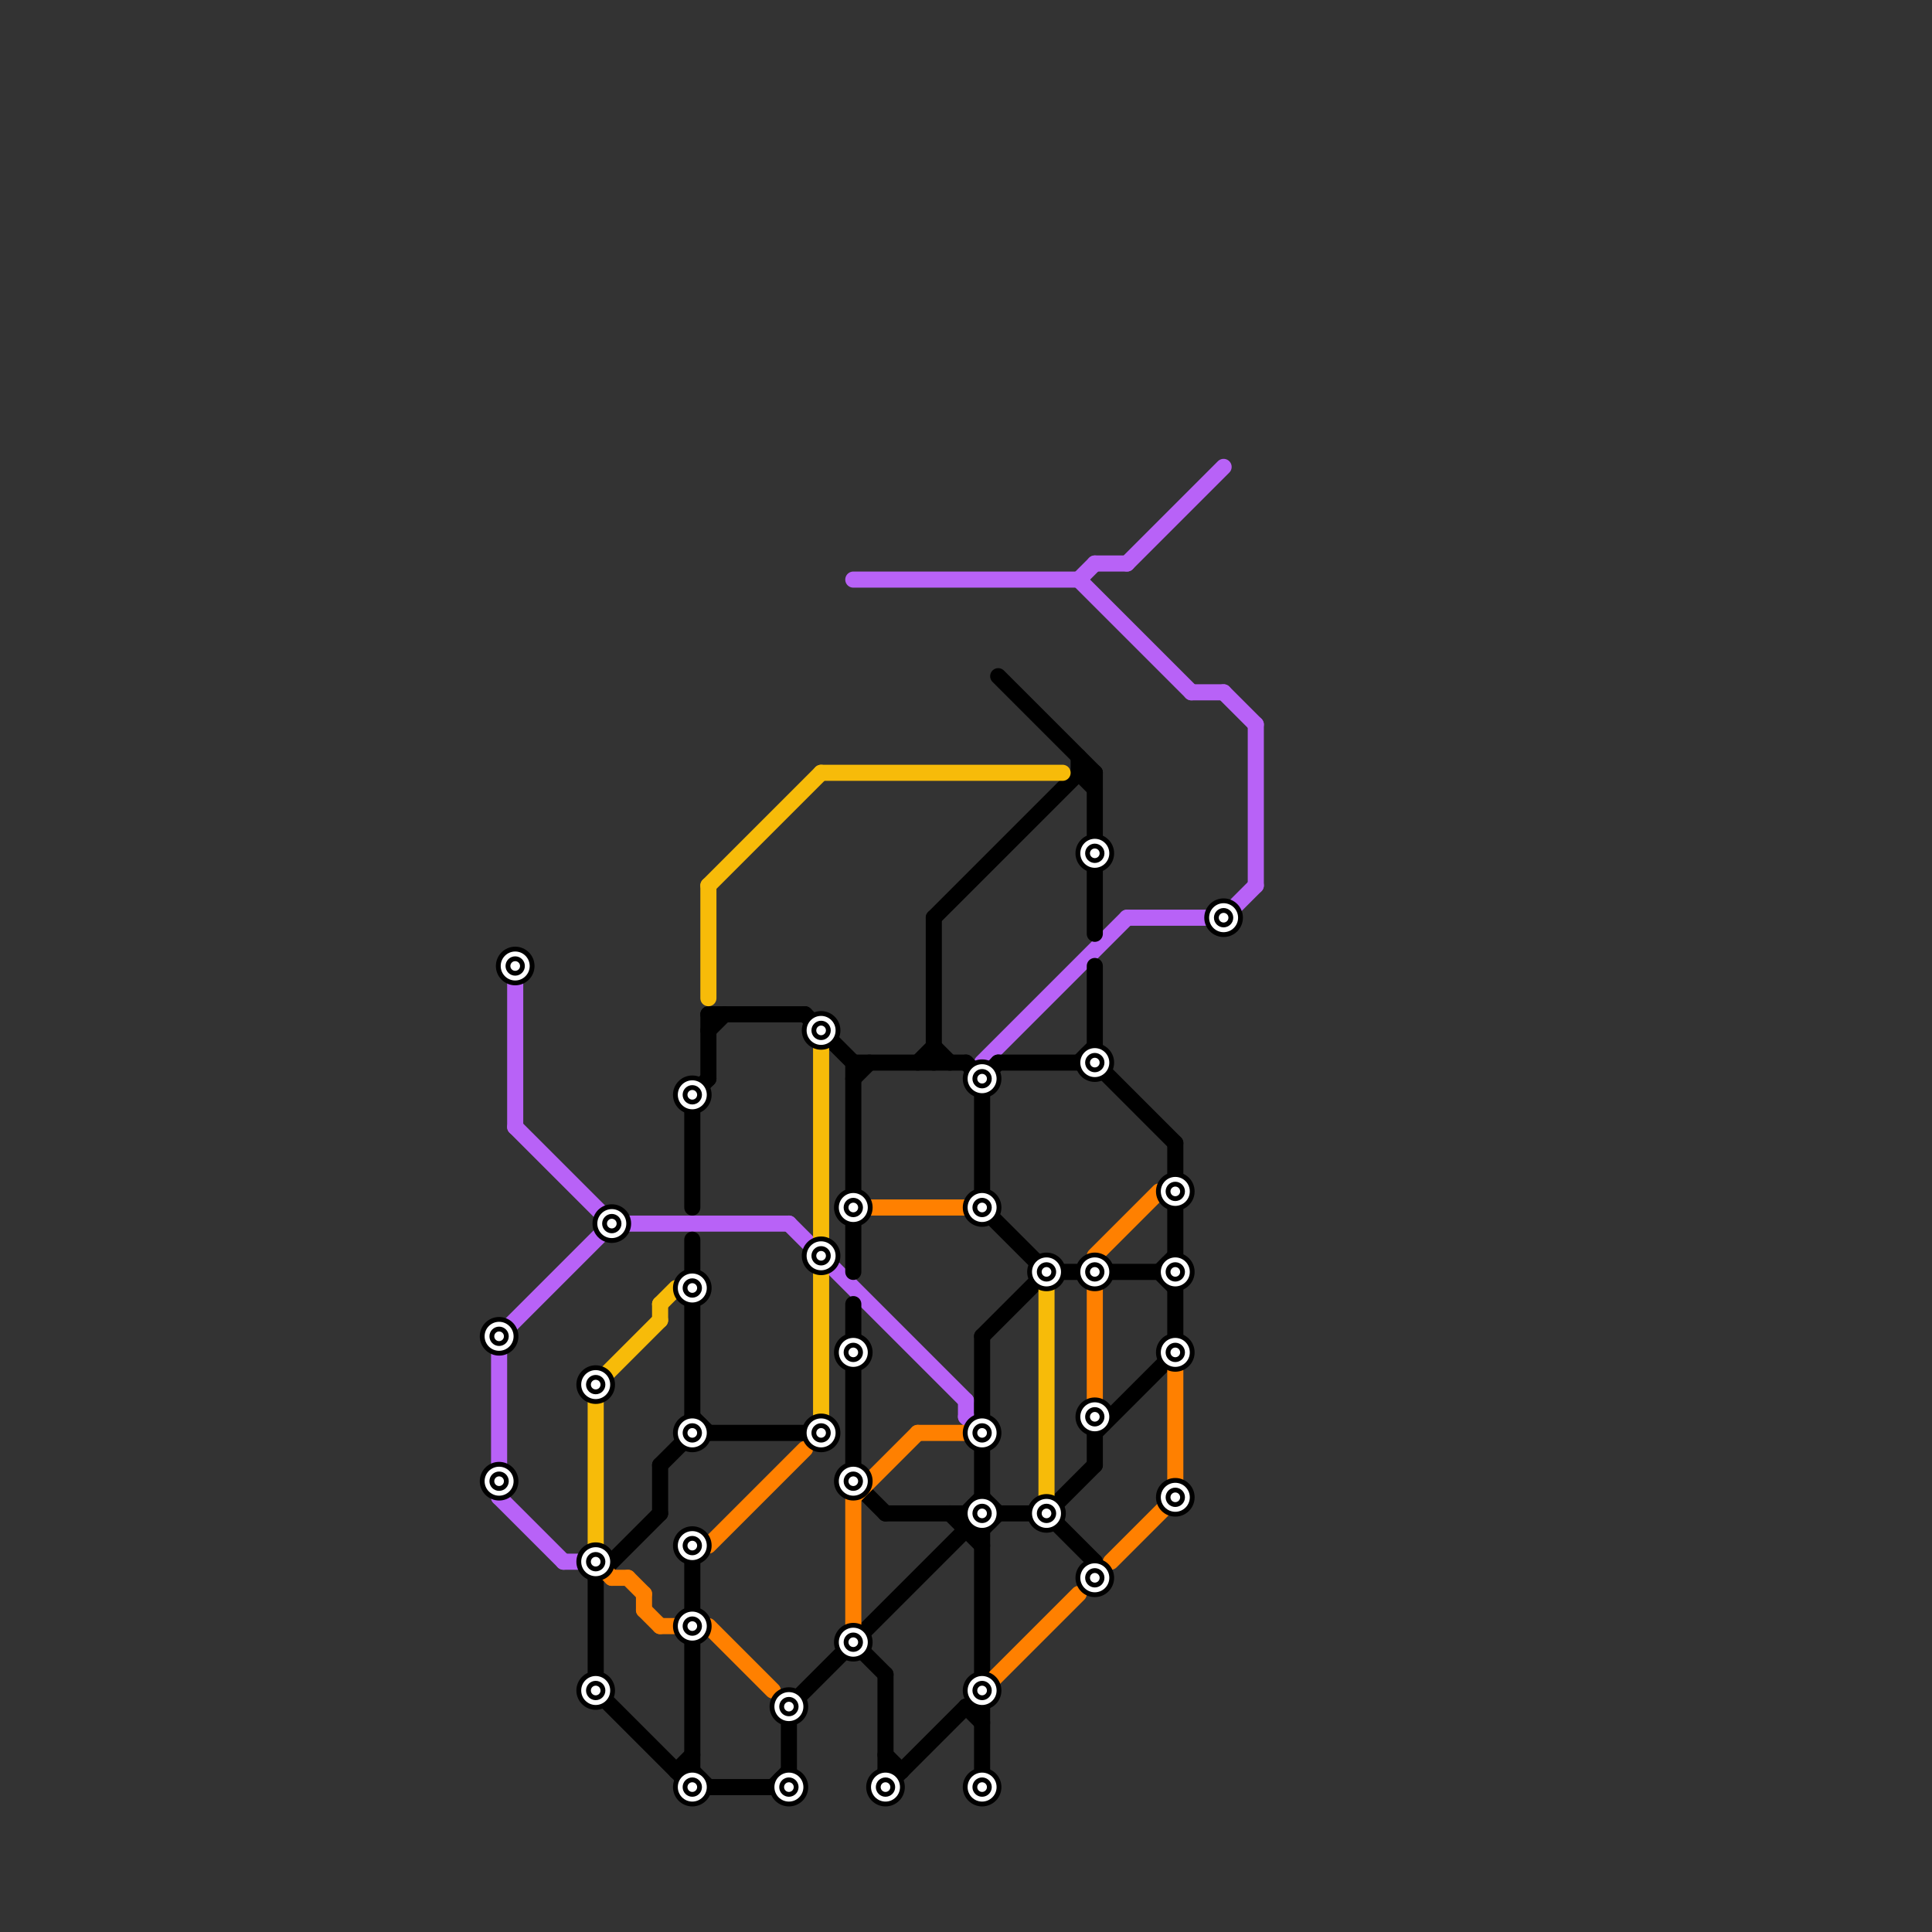 
<svg version="1.1" xmlns="http://www.w3.org/2000/svg" viewBox="0 0 120 120">
<rect x="0" y="0" width="120" height="120" fill="#333333" stroke="none"/>
<style>text { font: 1px Helvetica; font-weight: 600; white-space: pre; dominant-baseline: central; } line { stroke-width: 1; fill: none; stroke-linecap: round; stroke-linejoin: round; } .c0 { stroke: #b862f7 } .c1 { stroke: #000000 } .c2 { stroke: #f7bb09 } .c3 { stroke: #ff8000 }</style><defs><g id="wm-xf"><circle r="1.2" fill="#000"/><circle r="0.9" fill="#fff"/><circle r="0.6" fill="#000"/><circle r="0.3" fill="#fff"/></g><g id="wm"><circle r="0.6" fill="#000"/><circle r="0.3" fill="#fff"/></g></defs><line class="c0" x1="76" y1="43" x2="78" y2="45"/><line class="c0" x1="60" y1="87" x2="60" y2="88"/><line class="c0" x1="67" y1="36" x2="74" y2="43"/><line class="c0" x1="31" y1="83" x2="38" y2="76"/><line class="c0" x1="68" y1="35" x2="70" y2="35"/><line class="c0" x1="49" y1="76" x2="60" y2="87"/><line class="c0" x1="32" y1="60" x2="32" y2="70"/><line class="c0" x1="61" y1="66" x2="70" y2="57"/><line class="c0" x1="70" y1="57" x2="76" y2="57"/><line class="c0" x1="32" y1="70" x2="38" y2="76"/><line class="c0" x1="74" y1="43" x2="76" y2="43"/><line class="c0" x1="76" y1="57" x2="78" y2="55"/><line class="c0" x1="67" y1="36" x2="68" y2="35"/><line class="c0" x1="53" y1="36" x2="67" y2="36"/><line class="c0" x1="31" y1="93" x2="35" y2="97"/><line class="c0" x1="35" y1="97" x2="36" y2="97"/><line class="c0" x1="38" y1="76" x2="49" y2="76"/><line class="c0" x1="31" y1="83" x2="31" y2="93"/><line class="c0" x1="78" y1="45" x2="78" y2="55"/><line class="c0" x1="70" y1="35" x2="76" y2="29"/><line class="c0" x1="60" y1="88" x2="61" y2="89"/><line class="c1" x1="50" y1="63" x2="53" y2="66"/><line class="c1" x1="43" y1="77" x2="43" y2="89"/><line class="c1" x1="37" y1="98" x2="41" y2="94"/><line class="c1" x1="49" y1="106" x2="61" y2="94"/><line class="c1" x1="58" y1="57" x2="58" y2="66"/><line class="c1" x1="60" y1="66" x2="61" y2="67"/><line class="c1" x1="65" y1="94" x2="68" y2="91"/><line class="c1" x1="67" y1="47" x2="67" y2="48"/><line class="c1" x1="67" y1="66" x2="68" y2="65"/><line class="c1" x1="72" y1="79" x2="73" y2="80"/><line class="c1" x1="65" y1="94" x2="68" y2="97"/><line class="c1" x1="37" y1="98" x2="37" y2="105"/><line class="c1" x1="55" y1="109" x2="56" y2="110"/><line class="c1" x1="43" y1="111" x2="49" y2="111"/><line class="c1" x1="53" y1="92" x2="55" y2="94"/><line class="c1" x1="67" y1="48" x2="68" y2="48"/><line class="c1" x1="57" y1="66" x2="58" y2="65"/><line class="c1" x1="41" y1="91" x2="43" y2="89"/><line class="c1" x1="61" y1="95" x2="62" y2="94"/><line class="c1" x1="58" y1="65" x2="59" y2="66"/><line class="c1" x1="42" y1="110" x2="43" y2="109"/><line class="c1" x1="59" y1="94" x2="61" y2="96"/><line class="c1" x1="60" y1="94" x2="60" y2="95"/><line class="c1" x1="65" y1="79" x2="73" y2="79"/><line class="c1" x1="53" y1="102" x2="55" y2="104"/><line class="c1" x1="44" y1="63" x2="50" y2="63"/><line class="c1" x1="68" y1="89" x2="73" y2="84"/><line class="c1" x1="68" y1="97" x2="68" y2="98"/><line class="c1" x1="73" y1="71" x2="73" y2="84"/><line class="c1" x1="44" y1="64" x2="45" y2="63"/><line class="c1" x1="61" y1="67" x2="62" y2="66"/><line class="c1" x1="60" y1="95" x2="61" y2="95"/><line class="c1" x1="67" y1="48" x2="68" y2="49"/><line class="c1" x1="53" y1="66" x2="53" y2="79"/><line class="c1" x1="53" y1="66" x2="60" y2="66"/><line class="c1" x1="61" y1="106" x2="61" y2="111"/><line class="c1" x1="43" y1="68" x2="43" y2="75"/><line class="c1" x1="60" y1="94" x2="61" y2="93"/><line class="c1" x1="61" y1="75" x2="65" y2="79"/><line class="c1" x1="68" y1="89" x2="68" y2="91"/><line class="c1" x1="48" y1="111" x2="49" y2="110"/><line class="c1" x1="43" y1="89" x2="51" y2="89"/><line class="c1" x1="62" y1="42" x2="68" y2="48"/><line class="c1" x1="37" y1="105" x2="43" y2="111"/><line class="c1" x1="43" y1="88" x2="44" y2="89"/><line class="c1" x1="60" y1="106" x2="61" y2="107"/><line class="c1" x1="53" y1="81" x2="53" y2="92"/><line class="c1" x1="61" y1="83" x2="61" y2="88"/><line class="c1" x1="43" y1="68" x2="44" y2="67"/><line class="c1" x1="43" y1="96" x2="43" y2="111"/><line class="c1" x1="68" y1="48" x2="68" y2="58"/><line class="c1" x1="61" y1="93" x2="62" y2="94"/><line class="c1" x1="41" y1="91" x2="41" y2="94"/><line class="c1" x1="55" y1="110" x2="56" y2="110"/><line class="c1" x1="68" y1="60" x2="68" y2="66"/><line class="c1" x1="58" y1="57" x2="67" y2="48"/><line class="c1" x1="68" y1="66" x2="73" y2="71"/><line class="c1" x1="62" y1="66" x2="68" y2="66"/><line class="c1" x1="53" y1="67" x2="54" y2="66"/><line class="c1" x1="72" y1="79" x2="73" y2="78"/><line class="c1" x1="61" y1="83" x2="65" y2="79"/><line class="c1" x1="55" y1="111" x2="60" y2="106"/><line class="c1" x1="43" y1="110" x2="44" y2="111"/><line class="c1" x1="60" y1="94" x2="61" y2="95"/><line class="c1" x1="55" y1="104" x2="55" y2="111"/><line class="c1" x1="60" y1="106" x2="61" y2="106"/><line class="c1" x1="42" y1="110" x2="43" y2="110"/><line class="c1" x1="49" y1="106" x2="49" y2="111"/><line class="c1" x1="44" y1="63" x2="44" y2="67"/><line class="c1" x1="55" y1="94" x2="65" y2="94"/><line class="c1" x1="61" y1="67" x2="61" y2="75"/><line class="c1" x1="61" y1="90" x2="61" y2="104"/><line class="c2" x1="51" y1="79" x2="51" y2="88"/><line class="c2" x1="37" y1="86" x2="41" y2="82"/><line class="c2" x1="44" y1="55" x2="51" y2="48"/><line class="c2" x1="41" y1="81" x2="42" y2="80"/><line class="c2" x1="65" y1="80" x2="65" y2="93"/><line class="c2" x1="37" y1="86" x2="37" y2="96"/><line class="c2" x1="51" y1="48" x2="66" y2="48"/><line class="c2" x1="41" y1="81" x2="41" y2="82"/><line class="c2" x1="51" y1="65" x2="51" y2="77"/><line class="c2" x1="44" y1="55" x2="44" y2="62"/><line class="c3" x1="68" y1="78" x2="72" y2="74"/><line class="c3" x1="54" y1="75" x2="60" y2="75"/><line class="c3" x1="40" y1="100" x2="41" y2="101"/><line class="c3" x1="61" y1="105" x2="67" y2="99"/><line class="c3" x1="41" y1="101" x2="42" y2="101"/><line class="c3" x1="39" y1="98" x2="40" y2="99"/><line class="c3" x1="73" y1="85" x2="73" y2="93"/><line class="c3" x1="44" y1="101" x2="48" y2="105"/><line class="c3" x1="68" y1="80" x2="68" y2="88"/><line class="c3" x1="53" y1="93" x2="53" y2="101"/><line class="c3" x1="57" y1="89" x2="60" y2="89"/><line class="c3" x1="53" y1="93" x2="57" y2="89"/><line class="c3" x1="69" y1="97" x2="73" y2="93"/><line class="c3" x1="44" y1="96" x2="50" y2="90"/><line class="c3" x1="38" y1="98" x2="39" y2="98"/><line class="c3" x1="37" y1="97" x2="38" y2="98"/><line class="c3" x1="40" y1="99" x2="40" y2="100"/>

<use x="31" y="83" href="#wm-xf"/><use x="31" y="92" href="#wm-xf"/><use x="32" y="60" href="#wm-xf"/><use x="37" y="105" href="#wm-xf"/><use x="37" y="86" href="#wm-xf"/><use x="37" y="97" href="#wm-xf"/><use x="38" y="76" href="#wm-xf"/><use x="43" y="101" href="#wm-xf"/><use x="43" y="111" href="#wm-xf"/><use x="43" y="68" href="#wm-xf"/><use x="43" y="80" href="#wm-xf"/><use x="43" y="89" href="#wm-xf"/><use x="43" y="96" href="#wm-xf"/><use x="49" y="106" href="#wm-xf"/><use x="49" y="111" href="#wm-xf"/><use x="51" y="64" href="#wm-xf"/><use x="51" y="78" href="#wm-xf"/><use x="51" y="89" href="#wm-xf"/><use x="53" y="102" href="#wm-xf"/><use x="53" y="75" href="#wm-xf"/><use x="53" y="84" href="#wm-xf"/><use x="53" y="92" href="#wm-xf"/><use x="55" y="111" href="#wm-xf"/><use x="61" y="105" href="#wm-xf"/><use x="61" y="111" href="#wm-xf"/><use x="61" y="67" href="#wm-xf"/><use x="61" y="75" href="#wm-xf"/><use x="61" y="89" href="#wm-xf"/><use x="61" y="94" href="#wm-xf"/><use x="65" y="79" href="#wm-xf"/><use x="65" y="94" href="#wm-xf"/><use x="68" y="53" href="#wm-xf"/><use x="68" y="66" href="#wm-xf"/><use x="68" y="79" href="#wm-xf"/><use x="68" y="88" href="#wm-xf"/><use x="68" y="98" href="#wm-xf"/><use x="73" y="74" href="#wm-xf"/><use x="73" y="79" href="#wm-xf"/><use x="73" y="84" href="#wm-xf"/><use x="73" y="93" href="#wm-xf"/><use x="76" y="57" href="#wm-xf"/>
</svg>


